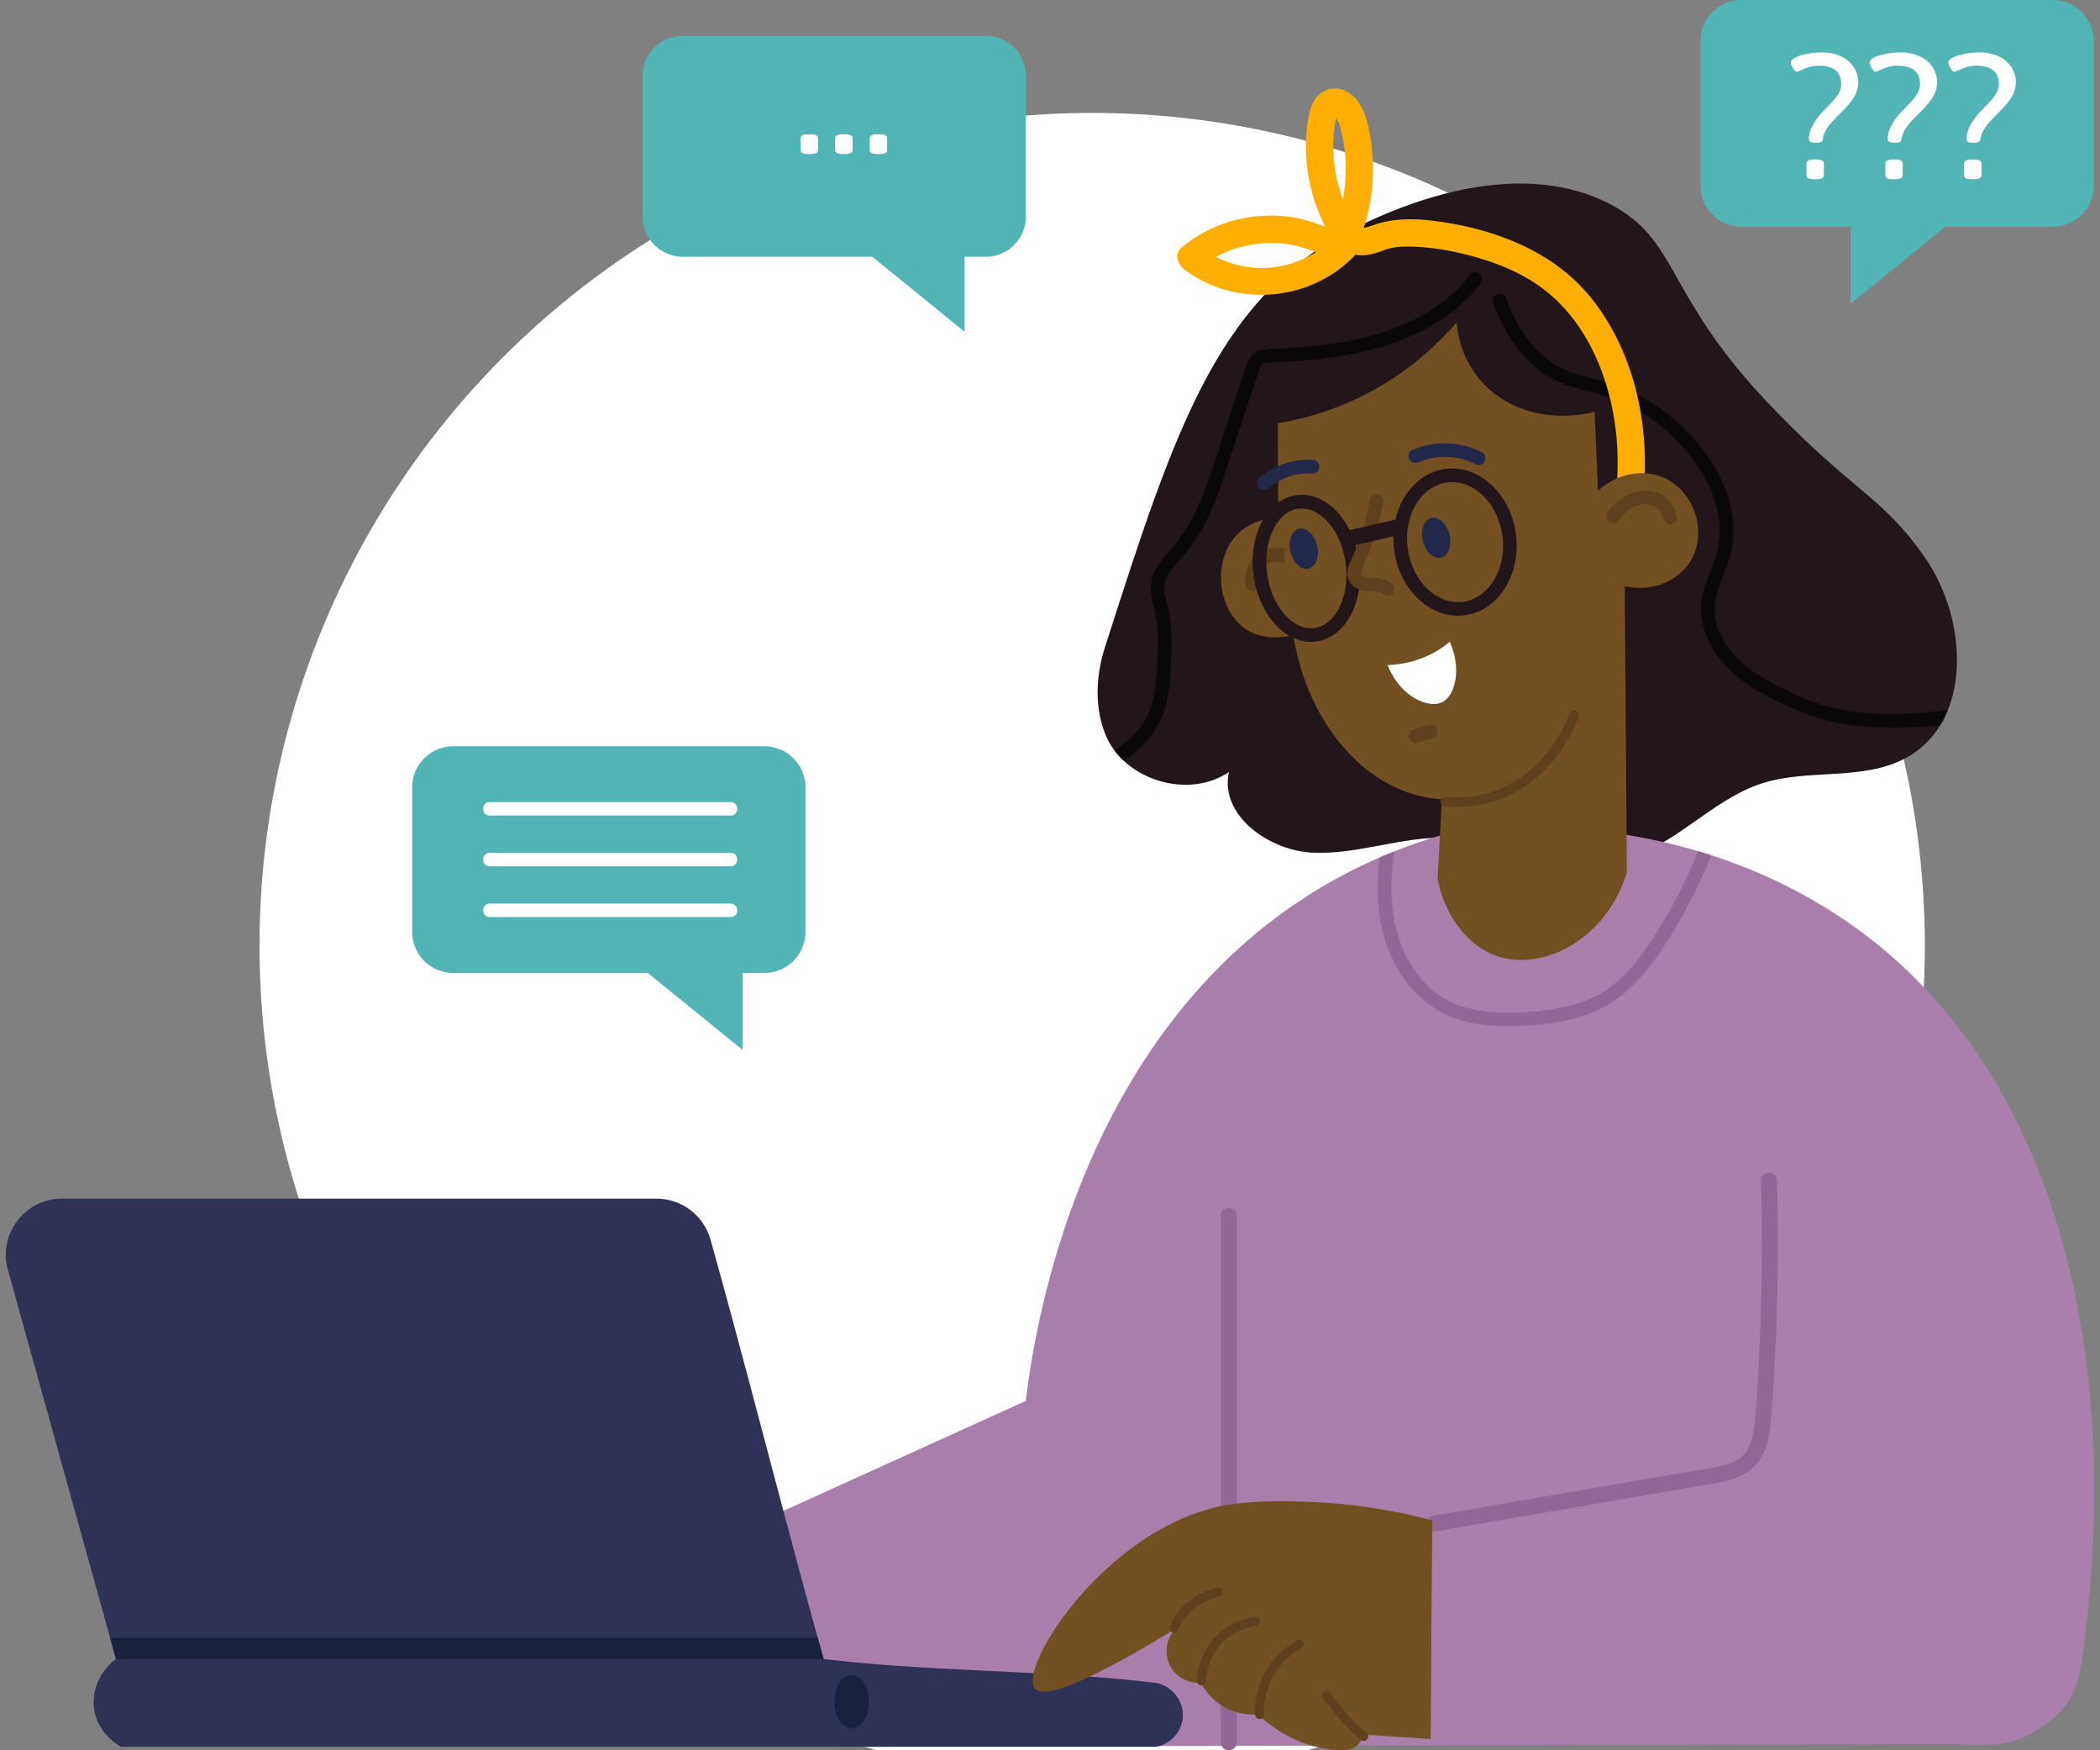 <svg xmlns="http://www.w3.org/2000/svg" width="240" height="200" fill="none"><rect width="100%" height="100%" fill="#808080" stroke="none"/><clipPath id="a"><path d="M.664 0h238.673v200H.664z"/></clipPath><g clip-path="url(#a)"><circle cx="124.821" cy="108.064" r="95.161" fill="#fff"/><path fill="#52b5b5" d="M87.364 85.275h-35.57a4.691 4.691 0 0 0-4.687 4.685v16.532a4.691 4.691 0 0 0 4.687 4.685H74.04l10.833 8.802v-8.802h2.491a4.691 4.691 0 0 0 4.687-4.685V89.96a4.691 4.691 0 0 0-4.687-4.685z"/><path fill="#fff" d="M83.508 91.657h-27.55c-.988 0-.99 1.536 0 1.536h27.55c.989 0 .99-1.536 0-1.536zM83.508 97.455h-27.55c-.988 0-.99 1.536 0 1.536h27.55c.989 0 .99-1.536 0-1.536zM83.508 103.253h-27.55c-.988 0-.99 1.536 0 1.536h27.55c.989 0 .99-1.536 0-1.536z"/><path fill="#23161a" d="M155.821 25.57c-16.482 7.668-21.353 22.858-29.56 48.444-.797 2.486-1.363 6.246.022 9.798 2.06 5.29 9.467 7.593 14.164 4.405-1.088 4.952 4.564 9.003 9.63 9.218 5.067.216 10.014-1.806 15.084-1.715 6.852.121 13.572 4.077 20.241 2.506 5.939-1.4 10.173-6.854 15.983-8.717 5.388-1.726 11.661-.204 16.588-2.987 7.468-4.219 6.943-15.69 2.062-22.746-5.034-7.276-8.316-7.478-18.269-18.045-11.568-12.28-9.898-18.407-17.903-22.482-11.011-5.604-24.559.7-28.042 2.322z"/><path fill="#0a0808" d="M215.787 81.572c-3.426-.017-6.798-.538-9.949-1.923-2.344-1.03-4.691-2.134-6.631-3.839-1.96-1.722-3.614-4.306-3.186-7.022.365-2.317 1.732-4.327 2.005-6.684.78-6.722-4.199-12.926-9.596-16.296a19.45 19.45 0 0 0-4.944-2.18c-1.454-.42-2.974-.671-4.375-1.257-3.499-1.464-5.79-4.798-6.961-8.294-.318-.952-1.804-.47-1.484.485 1.101 3.287 3.065 6.337 5.997 8.27 2.529 1.667 5.598 1.826 8.344 2.962 3.138 1.297 5.954 3.525 8.062 6.177 2.088 2.627 3.637 5.89 3.471 9.317-.119 2.473-1.531 4.528-1.997 6.906-.562 2.87.687 5.686 2.599 7.782 1.858 2.035 4.34 3.421 6.823 4.55 1.277.583 2.564 1.144 3.909 1.55 1.742.524 3.541.808 5.352.952 2.818.224 5.682.157 8.525-.168.333-.545.615-1.124.859-1.725a49.002 49.002 0 0 1-6.821.442zM168.007 31.39c-3.549 4.593-9.168 6.825-14.749 7.732a56.607 56.607 0 0 1-4.581.536c-.746.06-1.494.108-2.242.15-.728.042-1.496.013-2.212.168-1.528.335-1.788 1.83-2.214 3.117l-1.498 4.514c-.949 2.864-1.826 5.767-2.898 8.588-.948 2.498-2.167 4.715-3.935 6.723-.785.891-1.569 1.82-1.962 2.957-.453 1.316-.096 2.555.227 3.853.358 1.435.408 2.926.37 4.399-.038 1.47-.106 2.962-.29 4.421-.189 1.496-.599 2.922-1.447 4.183-.791 1.18-1.864 2.16-3.046 2.937-.05.033-.101.063-.151.095.317.42.67.81 1.055 1.169 1.658-1.067 3.073-2.473 4.041-4.36 1.286-2.505 1.302-5.528 1.392-8.281.05-1.501-.007-2.999-.307-4.473-.275-1.352-.841-2.594-.167-3.92.54-1.064 1.444-1.895 2.199-2.802.867-1.045 1.595-2.204 2.207-3.415 1.277-2.533 2.095-5.279 2.986-7.964 1.024-3.092 2.033-6.188 3.074-9.273.08-.235.136-.562.309-.75.24-.258.647-.238.97-.258.79-.048 1.579-.08 2.367-.131a66.108 66.108 0 0 0 4.718-.458c6.359-.876 12.897-3.173 16.953-8.422.611-.79-.55-1.836-1.167-1.038z"/><path fill="#ffaf03" d="M181.992 34.23c-4.21-5.352-10.751-7.916-17.325-8.885-2.574-.38-5.228-.51-7.704.383a6.713 6.713 0 0 1-1.111.307 21.897 21.897 0 0 0 .683-10.802c-.326-1.72-.844-3.624-2.401-4.642-.795-.519-1.815-.63-2.684-.232-1.016.466-1.582 1.48-1.804 2.536-.829 3.94-.343 8.078 1.234 11.772.171.398.356.822.567 1.245-1.454-.578-2.887-1.011-4.479-1.185-3.327-.364-6.845.356-9.744 2.031-.761.44-1.486.952-2.169 1.508-.848.69-.508 1.895.232 2.466 5.775 4.46 14.367 3.791 19.441-1.438.056-.058.104-.123.152-.187.848.146 1.703.023 2.518-.247.28-.093.557-.196.834-.299l.166-.061c.003 0 .005 0 .008-.002a7.77 7.77 0 0 1 .725-.18c.26-.05.524-.08.788-.112l.051-.007h.08c.189-.005.38-.016.569-.02.685-.011 1.371.019 2.054.075 1.609.133 3.069.387 4.619.768 3.271.803 6.449 1.992 9.139 4.043 5.61 4.28 8.218 11.845 8.427 18.795.029.985.013 1.97-.039 2.953-.104 2.012 3.017 2.161 3.122.153.379-7.304-1.372-14.912-5.951-20.735zM152.411 13.2s.01.012.023.02c-.075-.013-.027-.131-.023-.02zm.124 1.19c.042-.3.118-.59.179-.883l.05.058c.027.051.163.292.202.373.024.048.097.232.113.262.048.156.09.315.131.473.111.436.207.874.289 1.316.144.787.247 1.58.28 2.377.063 1.46-.03 2.939-.302 4.379a17.042 17.042 0 0 1-.877-3.162 16.777 16.777 0 0 1-.067-5.192zm-8.407 16.23c-1.673-.02-3.204-.377-4.755-1.057-.071-.035-.3-.143-.333-.16a5.215 5.215 0 0 1-.076-.041c2.154-1.18 4.68-1.73 7.176-1.574 1.469.091 2.897.468 4.237 1.032-.144.086-.308.179-.507.292-1.755.981-3.723 1.53-5.742 1.507z"/><path fill="#aa7eab" d="M167.141 94.776c-5.284 1.326-10.775 3.419-16.157 6.621-27.994 16.665-32.88 51.404-33.749 58.68-10.946 4.965-21.89 9.932-32.837 14.898 3.75 8.918 7.5 15.709 11.25 24.627l127.089-.304c1.654-.026 5.918.604 8.817-.912 5.796-3.03 6.08-6.08 6.688-10.946 4.317-34.541-3.99-66.995-28.217-82.837-16.68-10.906-34.651-10.566-42.886-9.828z"/><path fill="#946695" d="M139.523 138.904v60.195c0 1.175 1.825 1.176 1.825 0v-60.195c0-1.174-1.825-1.176-1.825 0zM167.812 116.81c2.3.517 4.73.501 7.072.355 2.32-.145 4.67-.518 6.846-1.362 4.523-1.756 7.282-5.665 9.691-9.681a57.674 57.674 0 0 0 4.136-8.393 55.586 55.586 0 0 0-1.499-.465 57.001 57.001 0 0 1-2.85 6.09c-1.069 1.966-2.24 3.891-3.567 5.696-1.261 1.714-2.709 3.285-4.554 4.378-1.851 1.096-3.987 1.668-6.104 1.96-2.182.302-4.454.407-6.65.219-2.123-.181-4.244-.71-5.991-1.978-1.526-1.108-2.736-2.612-3.592-4.288-1.911-3.736-1.974-7.962-1.418-12.052-.552.22-1.106.45-1.66.69-.407 3.592-.3 7.254 1.045 10.641 1.605 4.045 4.779 7.219 9.093 8.188zM164.132 174.972l28.213-4.853c1.144-.198 2.289-.393 3.433-.591.952-.164 1.901-.343 2.798-.713.954-.393 1.768-.97 2.39-1.799.565-.755.91-1.669 1.114-2.584.206-.924.291-1.874.362-2.816a258.268 258.268 0 0 0 .592-10.709c.182-5.336.196-10.676.045-16.011-.033-1.171-1.858-1.176-1.825 0a255.054 255.054 0 0 1-.263 20.993c-.12 2.227-.229 4.466-.455 6.687-.157 1.541-.511 3.314-1.929 4.198-.751.467-1.622.68-2.481.849-1.068.21-2.146.376-3.219.562-4.577.788-9.155 1.576-13.734 2.362l-15.525 2.67c-.486.083-.758.68-.637 1.123.141.514.635.721 1.123.637z"/><path fill="#725022" d="M193.157 64.177c2.012-3.207.58-7.858-2.801-9.495-2.427-1.174-5.52-.635-7.721 1.402l-.394-9.026c-4.928 1.22-9.928-.076-12.947-3.478-2.222-2.504-2.701-5.398-2.831-6.736-2.137 2.479-5.974 6.247-11.828 8.912a34.025 34.025 0 0 1-8.601 2.607l.056 10.744c-.766.047-3.24.297-4.919 2.213-2.589 2.957-2.013 8.44 1.229 10.574 2.133 1.403 4.662.861 5.394.675 1.608 9.785 7.746 17.166 15.236 18.547.602.111 1.191.176 1.77.21l-.513 9.094c.838 4.157 3.387 7.699 6.886 8.853 5.261 1.737 12.446-1.996 14.756-9.59l-.245-32.708c2.99.69 6.012-.47 7.473-2.801z"/><path fill="#5e401c" d="M161.935 84.879c.581-.171 1.161-.344 1.74-.516.204-.06.382-.163.498-.348a.798.798 0 0 0 .102-.581c-.051-.199-.164-.393-.348-.497-.169-.097-.386-.16-.58-.103-.581.172-1.161.343-1.74.516-.204.06-.382.162-.498.348a.798.798 0 0 0-.102.58c.051.2.164.393.348.498.169.096.386.159.58.103zM189.614 56.392c-1.912-.919-4.435.01-5.868 2.16a.781.781 0 0 0 1.301.865c1.103-1.653 2.844-2.12 3.89-1.618.78.374 1.123 1.252 1.234 1.613a.782.782 0 0 0 1.493-.46c-.214-.692-.765-1.943-2.048-2.56zM146.828 62.748a3.613 3.613 0 0 0-2.688.3c-1.362.753-2.073 2.307-1.77 3.867a.781.781 0 1 0 1.533-.3c-.171-.879.235-1.784.991-2.2a2.015 2.015 0 0 1 1.933.001v-1.67zM165.18 92.171c3.377.284 6.815-.607 9.552-2.624 2.018-1.487 3.637-3.47 4.794-5.688a17.61 17.61 0 0 0 .903-2.029c.104-.28-.117-.607-.387-.68-.31-.084-.577.105-.68.387-.075.202-.154.401-.237.6-.012.028.046-.106 0-.005l-.051.118a16.555 16.555 0 0 1-.359.763 17.351 17.351 0 0 1-1.562 2.559c-1.619 2.2-3.864 3.975-6.471 4.858-1.775.6-3.643.792-5.505.636-.299-.024-.554.272-.554.554 0 .32.254.528.554.554z"/><path fill="#23161a" d="M169.931 69.353a5.95 5.95 0 0 1-2.508.95c-3.834.52-7.462-2.807-8.087-7.416-.623-4.609 1.989-8.78 5.823-9.3 1.888-.256 3.773.395 5.309 1.833 1.493 1.397 2.478 3.38 2.776 5.585.475 3.51-.927 6.766-3.317 8.35zm-6.432-13.508c-1.897 1.257-3.005 3.934-2.614 6.833.509 3.755 3.347 6.483 6.329 6.078 2.98-.404 4.994-3.788 4.485-7.542-.251-1.85-1.067-3.501-2.296-4.654-1.186-1.111-2.619-1.617-4.032-1.427-.68.092-1.31.34-1.87.712zM152.382 72.563a4.629 4.629 0 0 1-1.951.74c-1.665.225-3.333-.473-4.698-1.966-1.294-1.415-2.168-3.395-2.463-5.578s.021-4.323.892-6.032c.917-1.8 2.342-2.918 4.007-3.144 1.665-.226 3.334.473 4.698 1.965 1.294 1.415 2.168 3.395 2.463 5.578.296 2.182-.021 4.323-.892 6.032-.532 1.045-1.236 1.859-2.056 2.403zm-5.301-13.933c-.6.398-1.123 1.011-1.529 1.809-.728 1.426-.989 3.242-.735 5.113s.989 3.55 2.068 4.733c1.009 1.103 2.194 1.627 3.337 1.472 1.143-.155 2.146-.974 2.825-2.306.726-1.426.988-3.242.734-5.113-.253-1.87-.986-3.55-2.068-4.733-1.008-1.103-2.194-1.627-3.337-1.471-.457.061-.894.23-1.295.496z"/><path fill="#5e401c" d="M156.533 57.212a26.34 26.34 0 0 1-1.062 4.134 26.839 26.839 0 0 1-.779 2.007c-.256.585-.567 1.148-.67 1.786-.188 1.15.531 2.095 1.645 2.32.464.093.932.1 1.403.135.3.021.742.056.932.215.324.27.768.354 1.105.04.278-.259.365-.833.04-1.105-.74-.616-1.589-.686-2.516-.74-.312-.017-.712-.044-.903-.152-.081-.046-.129-.053-.167-.199-.065-.252.058-.532.148-.761.474-1.216 1.036-2.377 1.436-3.626a29.02 29.02 0 0 0 .95-3.977c.071-.416-.356-.799-.741-.817-.465-.023-.748.325-.818.741z"/><path fill="#222849" d="M144.991 55.762a7.07 7.07 0 0 1 4.967-1.662c1.005.057 1.098-1.502.093-1.559a8.705 8.705 0 0 0-6.112 2.065c-.322.274-.33.798-.053 1.103.292.322.781.327 1.103.053zM162.123 52.82c2.002-.873 4.465-.824 6.442.192.374.193.836.146 1.079-.234.211-.328.145-.885-.234-1.08a9.334 9.334 0 0 0-7.995-.273c-.387.17-.526.688-.343 1.05.2.395.661.512 1.049.343zM165.649 61.07c.313 1.256-.11 2.444-.947 2.653-.838.209-1.77-.639-2.085-1.894-.313-1.256.11-2.443.947-2.652.838-.209 1.77.638 2.085 1.894zM150.52 62.318c.313 1.256-.11 2.443-.947 2.652-.838.209-1.77-.638-2.085-1.894-.313-1.255.11-2.443.947-2.652.838-.209 1.77.639 2.085 1.894z"/><path fill="#23161a" d="m160.074 59.238-6.822 1.557.404 1.771 6.822-1.557z"/><path fill="#fff" d="M158.586 75.99c1.234-.037 3.184-.28 5.219-1.38a11.252 11.252 0 0 0 1.876-1.271c1.425 3.148.587 6.186-.862 6.9-1.548.764-4.81-.615-6.233-4.248z"/><path fill="#2e3257" d="M132.135 192.305c-12.667-1.521-25.336-1.216-38.004-2.737-4.307-15.354-8.614-32.533-12.92-47.889a6.413 6.413 0 0 0-6.184-4.71H7.083c-4.237 0-7.31 4.035-6.185 8.118l12.358 44.481c-1.954 1.458-2.907 3.841-2.433 6.08.544 2.559 2.705 3.772 3.04 3.952h118.272c1.672-.345 2.911-1.73 3.04-3.345.146-1.816-1.142-3.547-3.04-3.952z"/><path fill="#1a213d" d="M99.3 194.432c0 1.679-.884 3.04-1.977 3.04s-1.977-1.361-1.977-3.04c0-1.678.884-3.04 1.977-3.04s1.977 1.362 1.977 3.04zM93.453 187.137H12.58l.675 2.433H94.13c-.226-.805-.451-1.619-.677-2.433z"/><path fill="#725022" d="M150.605 171.665c-1.649-.087-6.639-.347-10.469.326-13.596 2.393-23.875 18.562-21.852 20.949.899 1.061 4.792.059 16.066-6.828-1.113 1.181-1.345 2.929-.59 4.302.678 1.232 2.043 1.965 3.486 1.867a6.758 6.758 0 0 0 2.32 2.564c1.781 1.151 3.574 1.1 4.184 1.055 3.037 2.793 5.86 3.584 7.437 3.855 1.234.21 3.106.592 4.072-.457.33-.358.464-.782.525-1.102 2.573.172 5.145.346 7.717.519.062-8.329.123-16.658.186-24.986a63.867 63.867 0 0 0-13.08-2.063z"/><path fill="#5e401c" d="M134.605 186.297a6.598 6.598 0 0 1 4.819-3.877c.272-.053.426-.378.357-.63-.078-.284-.357-.41-.63-.357-2.389.463-4.463 2.113-5.43 4.349-.11.253-.075.549.184.699.215.127.59.072.7-.184zM143.316 184.773c-1.852.264-3.614 1.247-4.79 2.705a7.862 7.862 0 0 0-1.723 4.604c-.025.659.999.657 1.023 0 .054-1.38.573-2.856 1.496-3.969 1.075-1.296 2.604-2.116 4.266-2.353.274-.038.425-.388.357-.628-.083-.294-.354-.397-.631-.357zM148.248 187.445c-3.047 1.627-4.981 5.045-4.803 8.495.033.655 1.058.66 1.023 0-.161-3.11 1.548-6.143 4.296-7.611.58-.31.064-1.194-.516-.884zM151.245 194.137c.66.826 1.31 1.662 2.007 2.458.333.382.68.753 1.047 1.103.389.373.811.71 1.2 1.085.476.456 1.199-.267.723-.723-.378-.364-.789-.694-1.169-1.055-.378-.36-.735-.74-1.076-1.133-.697-.796-1.347-1.632-2.007-2.458-.172-.216-.544-.181-.723 0-.214.214-.173.508 0 .723z"/><path fill="#52b5b5" d="M234.597 0h-35.57a4.692 4.692 0 0 0-4.687 4.687v16.532a4.69 4.69 0 0 0 4.687 4.685h12.48v8.802l10.833-8.802h12.258a4.693 4.693 0 0 0 4.687-4.687V4.687A4.691 4.691 0 0 0 234.6 0z"/><g fill="#fff"><path d="M207.625 18.227h-.349c-.572 0-.819.164-.819.45v1.35c0 .286.245.45.819.45h.349c.573 0 .819-.164.819-.45v-1.35c0-.287-.246-.45-.819-.45zM208.178 5.989c-1.495 0-3.52.47-3.52 1.166 0 .287.451 1.043.655 1.043.307 0 1.249-.695 2.538-.695 1.698 0 2.579.695 2.579 2.128 0 1.023-.901 1.902-1.944 2.947-1.126 1.126-1.76 2.334-1.76 3.254 0 .287.184.471.614.471h.307c.491 0 .633-.143.675-.41.307-2.373 4.052-3.705 4.052-6.468 0-1.842-1.475-3.438-4.196-3.438zM216.631 18.227h-.349c-.572 0-.817.164-.817.45v1.35c0 .286.245.45.817.45h.349c.574 0 .819-.164.819-.45v-1.35c0-.287-.245-.45-.819-.45zM217.181 5.989c-1.494 0-3.519.47-3.519 1.166 0 .287.451 1.043.655 1.043.307 0 1.249-.695 2.538-.695 1.698 0 2.579.695 2.579 2.128 0 1.023-.901 1.902-1.944 2.947-1.126 1.126-1.76 2.334-1.76 3.254 0 .287.184.471.614.471h.307c.491 0 .633-.143.675-.41.307-2.373 4.051-3.705 4.051-6.468 0-1.842-1.474-3.438-4.196-3.438zM226.185 5.989c-1.494 0-3.519.47-3.519 1.166 0 .287.451 1.043.655 1.043.307 0 1.249-.695 2.538-.695 1.698 0 2.579.695 2.579 2.128 0 1.023-.901 1.902-1.944 2.947-1.126 1.126-1.76 2.334-1.76 3.254 0 .287.184.471.614.471h.307c.491 0 .633-.143.675-.41.306-2.373 4.051-3.705 4.051-6.468 0-1.842-1.474-3.438-4.196-3.438zM225.634 18.227h-.348c-.572 0-.819.164-.819.45v1.35c0 .286.245.45.819.45h.348c.574 0 .82-.164.82-.45v-1.35c0-.287-.246-.45-.82-.45z"/></g><path fill="#52b5b5" d="M112.67 4.103H78.019a4.57 4.57 0 0 0-4.566 4.564v16.106a4.57 4.57 0 0 0 4.566 4.564h21.67l10.553 8.575v-8.575h2.428a4.57 4.57 0 0 0 4.566-4.564V8.669a4.57 4.57 0 0 0-4.566-4.564z"/><path fill="#fff" d="M92.668 15.35h-.349c-.572 0-.819.164-.819.449v1.35c0 .287.245.451.82.451h.348c.572 0 .819-.164.819-.451v-1.35c0-.287-.246-.45-.82-.45zM96.617 15.35h-.349c-.572 0-.819.164-.819.449v1.35c0 .287.246.451.82.451h.348c.572 0 .82-.164.82-.451v-1.35c0-.287-.246-.45-.82-.45zM100.566 15.35h-.348c-.572 0-.82.164-.82.449v1.35c0 .287.246.451.82.451h.348c.572 0 .819-.164.819-.451v-1.35c0-.287-.245-.45-.819-.45z"/></g></svg>